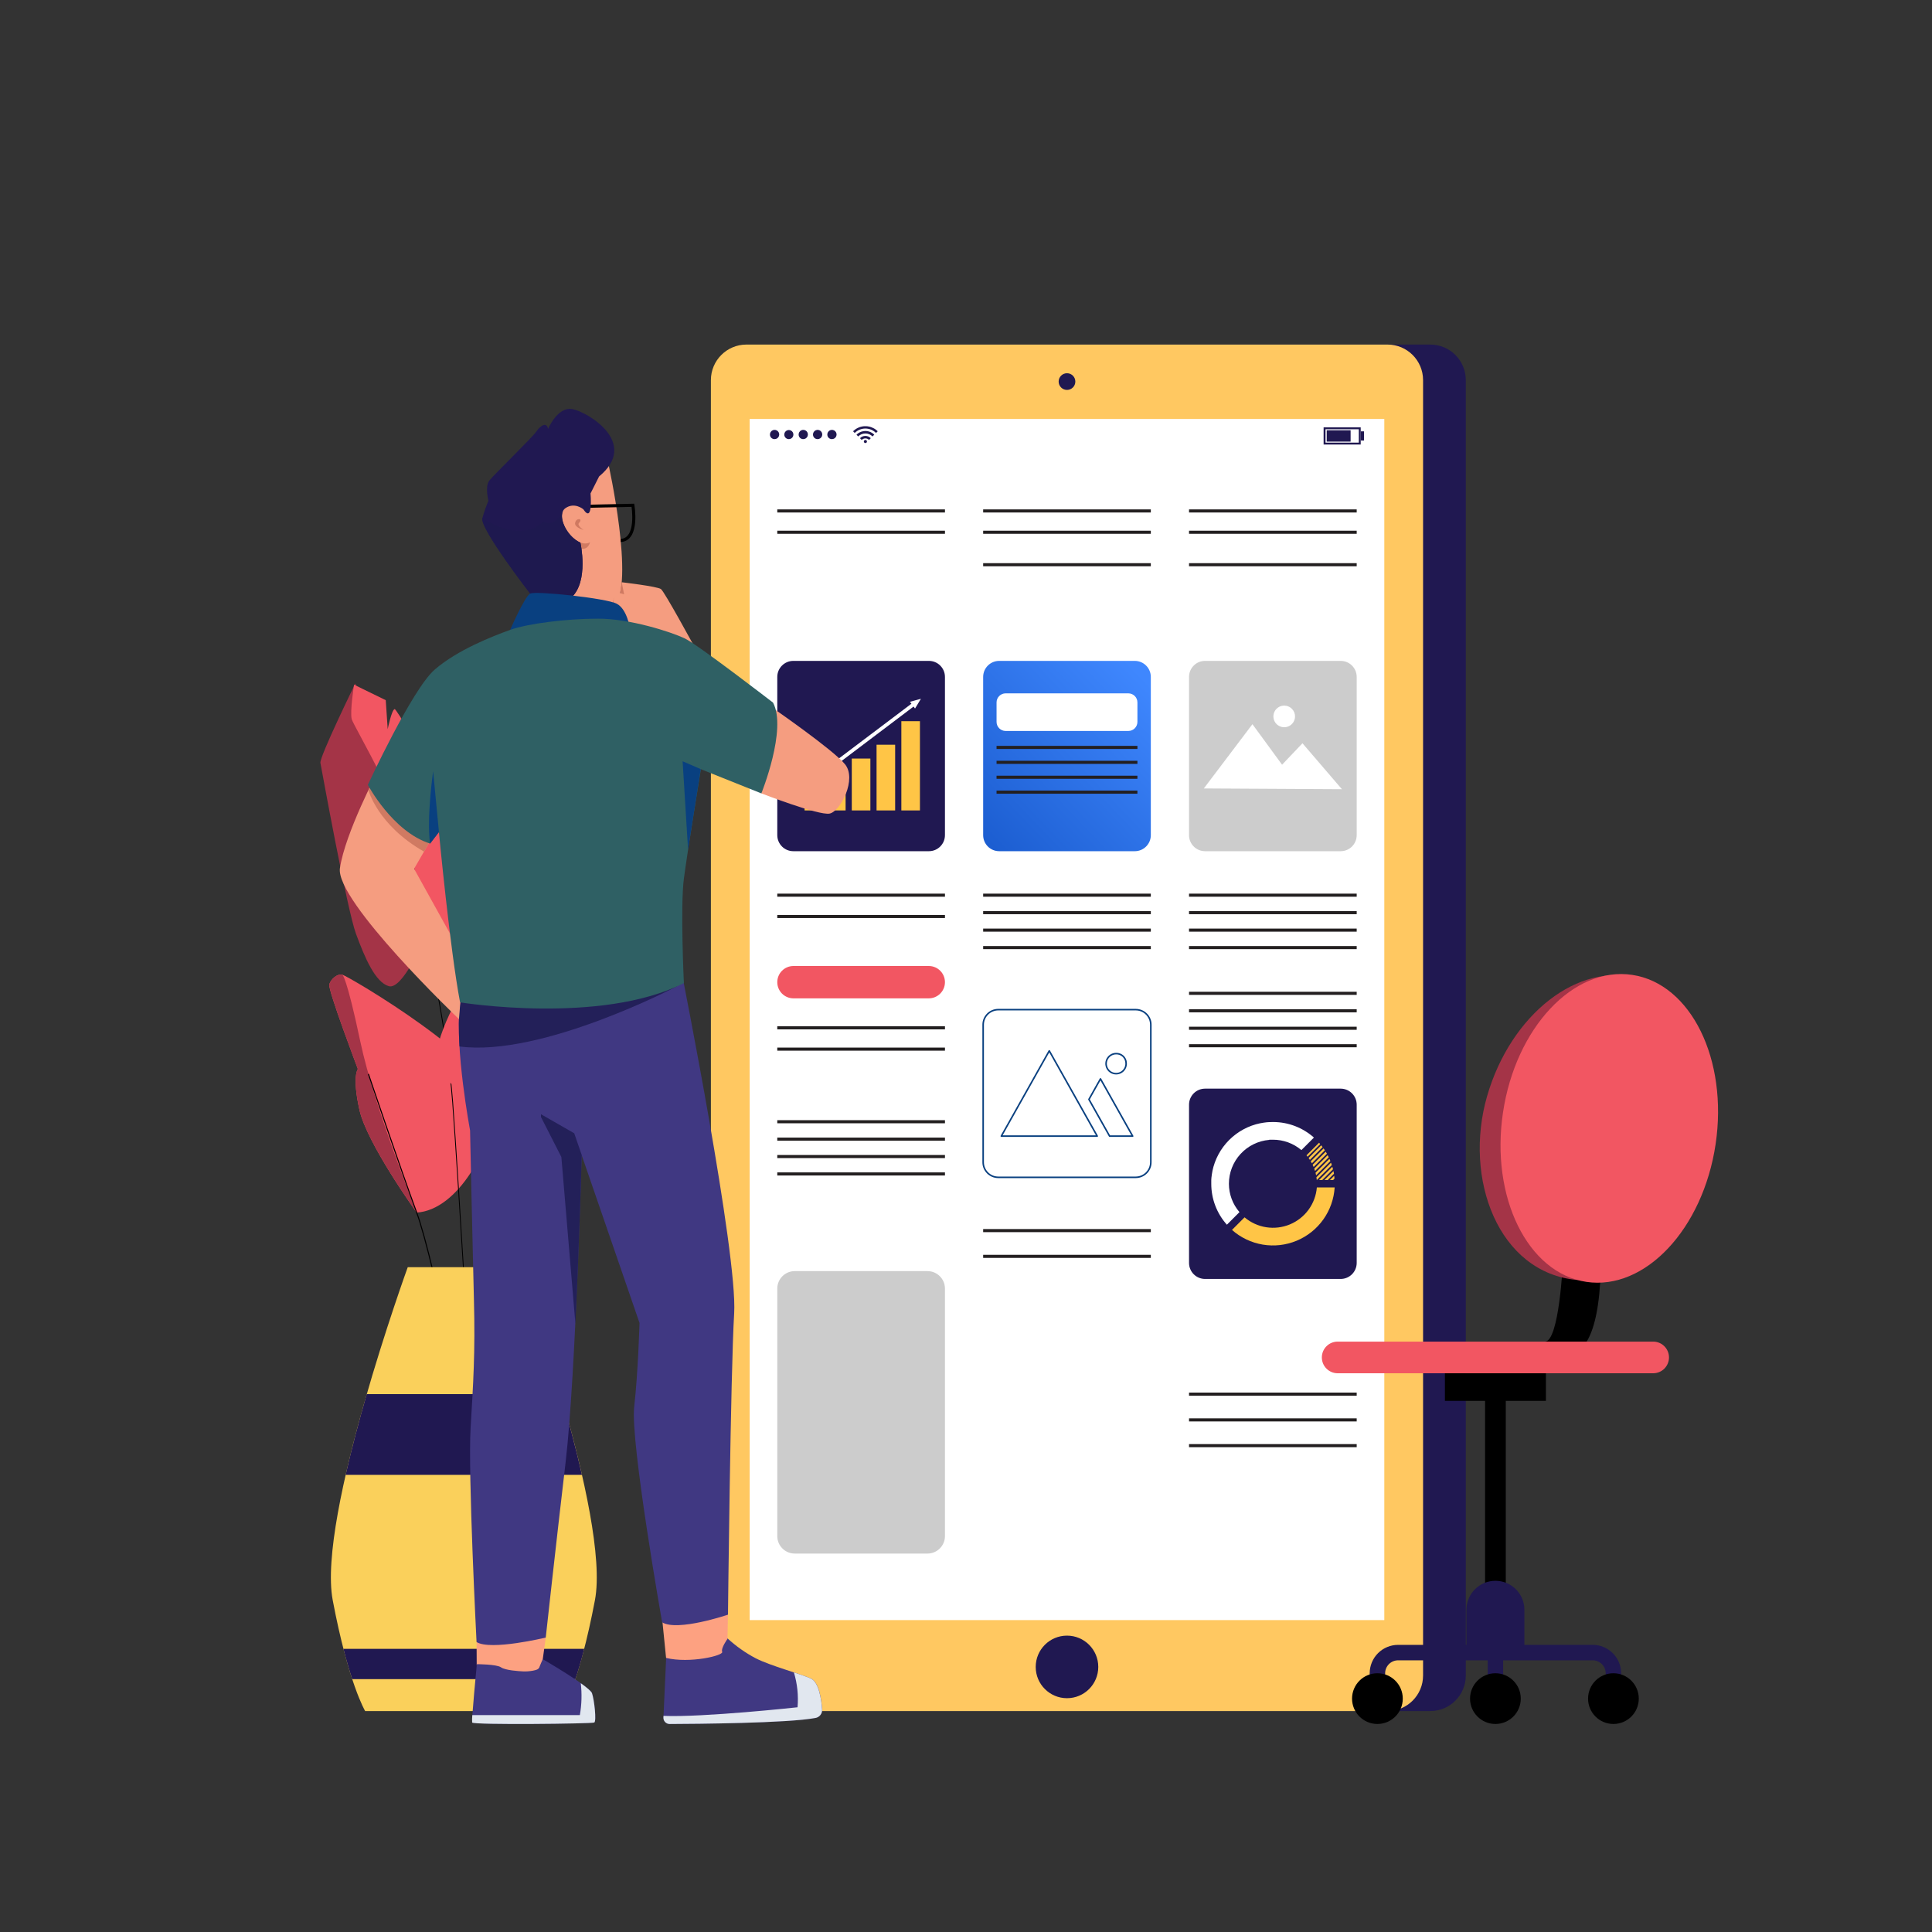 <svg width="1250" height="1250" viewBox="0 0 1250 1250" fill="none" xmlns="http://www.w3.org/2000/svg">
<rect x="0" y="0" width="1250" height="1250" fill="#333333" stroke="none"/>
<path d="M925.371 222.93H510.601C497.898 222.93 487.601 233.227 487.601 245.93V1084.05C487.601 1096.75 497.898 1107.05 510.601 1107.05H925.371C938.073 1107.05 948.371 1096.75 948.371 1084.05V245.93C948.371 233.227 938.073 222.93 925.371 222.93Z" fill="#201851"/>
<path d="M897.72 222.93H482.95C470.248 222.93 459.95 233.227 459.95 245.93V1084.05C459.95 1096.75 470.248 1107.05 482.95 1107.05H897.72C910.423 1107.05 920.72 1096.75 920.72 1084.05V245.93C920.72 233.227 910.423 222.93 897.72 222.93Z" fill="#FFC861"/>
<path d="M895.64 271.07H485.03V1048.2H895.64V271.07Z" fill="white"/>
<path d="M690.341 1098.73C701.519 1098.73 710.581 1089.67 710.581 1078.49C710.581 1067.31 701.519 1058.25 690.341 1058.25C679.162 1058.25 670.101 1067.31 670.101 1078.49C670.101 1089.67 679.162 1098.73 690.341 1098.73Z" fill="#201851"/>
<path d="M690.34 252.28C693.323 252.28 695.74 249.862 695.74 246.88C695.74 243.898 693.323 241.48 690.34 241.48C687.358 241.48 684.94 243.898 684.94 246.88C684.94 249.862 687.358 252.28 690.34 252.28Z" fill="#201851"/>
<path d="M269.601 784.53C269.601 784.53 237.391 739.86 232.551 718.05C227.711 696.24 231.551 691.64 231.551 691.64C231.551 691.64 212.001 640.15 213.051 636.86C214.101 633.57 218.051 629.86 221.551 630.65C225.051 631.44 322.051 688.14 320.111 715.22C318.171 742.3 296.251 782.89 269.601 784.53Z" fill="#F25662"/>
<path d="M231.521 691.64C231.521 691.64 212.001 640.15 213.051 636.86C214.101 633.57 218.051 629.86 221.551 630.65C221.551 630.65 224.281 631.97 233.141 673.96C242.001 715.95 269.601 784.53 269.601 784.53C269.601 784.53 237.391 739.86 232.551 718.05C227.711 696.24 231.521 691.64 231.521 691.64Z" fill="#A43447"/>
<path d="M238.44 695.08C238.44 695.08 258.7 755.08 269.6 784.53C280.5 813.98 310.86 955 301.78 982.69" stroke="black" stroke-width="0.67" stroke-miterlimit="10" stroke-linecap="round"/>
<path d="M275.4 604.14C275.4 604.14 289.22 664.58 292.89 713.42C296.56 762.26 307.58 947.74 307.58 947.74" stroke="black" stroke-width="0.53" stroke-miterlimit="10" stroke-linecap="round"/>
<path d="M274.37 607.77C274.37 607.77 260.37 640.57 251.59 638.06C242.81 635.55 236.07 619.79 230.31 604.14C224.55 588.49 208.03 497.37 207.31 493.61C206.59 489.85 229.84 442.29 229.84 442.29C229.84 442.29 288.89 566 274.37 607.77Z" fill="#A43447"/>
<path d="M229.07 443C229.07 443 226.31 460.53 227.56 465.28C228.81 470.03 264.11 528.12 267.87 559.67C271.63 591.22 274.66 604.85 274.66 604.85C274.66 604.85 296.41 621.25 304.66 619.25C312.91 617.25 328.61 587.37 324.85 578.61C321.09 569.85 257.34 458.28 255.34 458.78C253.34 459.28 250.84 471.78 250.84 471.78L249.58 453.01L229.07 443Z" fill="#F25662"/>
<path d="M333.21 714.66C330.568 711.848 327.255 709.753 323.582 708.571C319.909 707.389 315.996 707.158 312.21 707.9C298.94 710.4 281.78 695.9 282.21 683.37C282.64 670.84 298.93 631.54 317.46 622.78C335.99 614.02 382.53 578 382.53 578V584.76L389.53 574.5L409.43 567.85C409.43 567.85 401.29 639.09 381.77 665.62C362.25 692.15 333.21 714.66 333.21 714.66Z" fill="#F25662"/>
<path d="M382.52 664.85C363 691.39 334 713.92 334 713.92C334 713.92 400.5 622.72 409.38 573.66C406.78 591.91 398.43 643.22 382.52 664.85Z" fill="#A43447"/>
<path d="M350 690.74C350 690.74 340.63 703.4 334 713.92C327.37 724.44 307.3 918.37 311 954.08" stroke="black" stroke-width="0.53" stroke-miterlimit="10" stroke-linecap="round"/>
<path d="M263.81 819.87H336.34C336.34 819.87 395.08 981.59 384.93 1035.26C374.78 1088.93 363.93 1107.06 363.93 1107.06H236.26C236.26 1107.06 225.38 1088.93 215.26 1035.26C205.14 981.59 263.81 819.87 263.81 819.87Z" fill="url(#paint0_linear_146:2)"/>
<path d="M362.88 902C367.77 918.89 372.57 936.83 376.53 954.22H223.62C227.62 936.83 232.38 918.89 237.28 902H362.88Z" fill="#201851"/>
<path d="M378 1066.81C376 1074.58 374.06 1081.07 372.31 1086.39H227.88C226.13 1081.07 224.2 1074.58 222.19 1066.81H378Z" fill="#201851"/>
<path d="M1011.18 816.7C1011.18 816.7 1008.83 868 999.57 868C1000.31 870.715 1001.96 873.098 1004.23 874.757C1006.51 876.416 1009.28 877.252 1012.09 877.13C1022.53 877.13 1034.4 868 1035.7 821.3C1035.91 813.77 1011.18 816.7 1011.18 816.7Z" fill="black"/>
<path d="M962.14 709.23C946.75 762.51 969.31 823.57 1020.52 828.17C1060.83 831.79 1087.52 803.17 1102.92 749.89C1118.32 696.61 1099.27 644.31 1060.4 633.08C1021.53 621.85 977.53 655.94 962.14 709.23Z" fill="#A43447"/>
<path d="M1109.99 740.328C1118.17 685.475 1094.02 636.412 1056.03 630.742C1018.05 625.072 980.618 664.942 972.43 719.795C964.242 774.647 988.397 823.711 1026.38 829.381C1064.37 835.051 1101.8 795.181 1109.99 740.328Z" fill="#F25662"/>
<path d="M865.471 888.5H1069.6C1075.26 888.5 1079.84 883.915 1079.84 878.26C1079.84 872.604 1075.26 868.02 1069.6 868.02H865.471C859.815 868.02 855.231 872.604 855.231 878.26C855.231 883.915 859.815 888.5 865.471 888.5Z" fill="#F25662"/>
<path d="M934.86 906.36H1000.21V888.51H934.86V906.36Z" fill="black"/>
<path d="M974.23 1036.42V904.94H960.83V1036.42H974.23Z" fill="black"/>
<path d="M986.28 1041.52V1064.52H948.78V1041.52C948.78 1036.55 950.756 1031.78 954.272 1028.26C957.788 1024.75 962.557 1022.77 967.53 1022.77V1022.77C972.503 1022.77 977.272 1024.75 980.789 1028.26C984.305 1031.78 986.28 1036.55 986.28 1041.52V1041.52Z" fill="#201851"/>
<path d="M1043.88 1096.29V1082.62C1043.88 1080.86 1043.53 1079.12 1042.86 1077.49C1042.19 1075.86 1041.2 1074.39 1039.95 1073.14C1038.71 1071.9 1037.23 1070.91 1035.6 1070.24C1033.97 1069.56 1032.23 1069.22 1030.47 1069.22H904.581C901.027 1069.22 897.618 1070.63 895.105 1073.14C892.592 1075.66 891.181 1079.07 891.181 1082.62V1096.29" stroke="#201851" stroke-width="10" stroke-miterlimit="10"/>
<path d="M967.53 1069.22V1095.24" stroke="#201851" stroke-width="10" stroke-miterlimit="10"/>
<path d="M891.18 1115.41C900.243 1115.41 907.591 1108.06 907.591 1099C907.591 1089.94 900.243 1082.59 891.18 1082.59C882.117 1082.59 874.771 1089.94 874.771 1099C874.771 1108.06 882.117 1115.41 891.18 1115.41Z" fill="black"/>
<path d="M967.53 1115.41C976.593 1115.41 983.94 1108.06 983.94 1099C983.94 1089.94 976.593 1082.59 967.53 1082.59C958.467 1082.59 951.12 1089.94 951.12 1099C951.12 1108.06 958.467 1115.41 967.53 1115.41Z" fill="black"/>
<path d="M1043.88 1115.41C1052.94 1115.41 1060.29 1108.06 1060.29 1099C1060.29 1089.94 1052.94 1082.59 1043.88 1082.59C1034.82 1082.59 1027.47 1089.94 1027.47 1099C1027.47 1108.06 1034.82 1115.41 1043.88 1115.41Z" fill="black"/>
<path d="M601 427.59H513.28C507.548 427.59 502.9 432.237 502.9 437.97V540.34C502.9 546.073 507.548 550.72 513.28 550.72H601C606.733 550.72 611.38 546.073 611.38 540.34V437.97C611.38 432.237 606.733 427.59 601 427.59Z" fill="#201851"/>
<g style="mix-blend-mode:multiply" opacity="0.2">
<path d="M600.08 822.41H514.2C507.96 822.41 502.9 827.469 502.9 833.71V993.85C502.9 1000.09 507.96 1005.15 514.2 1005.15H600.08C606.321 1005.15 611.38 1000.09 611.38 993.85V833.71C611.38 827.469 606.321 822.41 600.08 822.41Z" fill="black"/>
</g>
<path d="M734.201 427.59H646.481C640.748 427.59 636.101 432.237 636.101 437.97V540.34C636.101 546.073 640.748 550.72 646.481 550.72H734.201C739.933 550.72 744.581 546.073 744.581 540.34V437.97C744.581 432.237 739.933 427.59 734.201 427.59Z" fill="url(#paint1_linear_146:2)"/>
<path d="M730.04 448.6H650.641C647.399 448.6 644.771 451.228 644.771 454.47V467.06C644.771 470.302 647.399 472.93 650.641 472.93H730.04C733.282 472.93 735.91 470.302 735.91 467.06V454.47C735.91 451.228 733.282 448.6 730.04 448.6Z" fill="white"/>
<path d="M734.821 653.24H645.861C640.47 653.24 636.101 657.61 636.101 663V751.96C636.101 757.35 640.47 761.72 645.861 761.72H734.821C740.211 761.72 744.581 757.35 744.581 751.96V663C744.581 657.61 740.211 653.24 734.821 653.24Z" stroke="#094080" stroke-linejoin="round"/>
<g style="mix-blend-mode:multiply" opacity="0.2">
<path d="M867.401 427.59H779.681C773.948 427.59 769.301 432.237 769.301 437.97V540.34C769.301 546.073 773.948 550.72 779.681 550.72H867.401C873.134 550.72 877.781 546.073 877.781 540.34V437.97C877.781 432.237 873.134 427.59 867.401 427.59Z" fill="black"/>
</g>
<path d="M867.401 704.35H779.681C773.948 704.35 769.301 708.997 769.301 714.73V817.1C769.301 822.833 773.948 827.48 779.681 827.48H867.401C873.134 827.48 877.781 822.833 877.781 817.1V714.73C877.781 708.997 873.134 704.35 867.401 704.35Z" fill="#201851"/>
<path d="M502.9 330.58H611.39" stroke="#231F20" stroke-width="2" stroke-miterlimit="10"/>
<path d="M502.9 344.37H611.39" stroke="#231F20" stroke-width="2" stroke-miterlimit="10"/>
<path d="M502.9 579.18H611.39" stroke="#231F20" stroke-width="2" stroke-miterlimit="10"/>
<path d="M502.9 592.97H611.39" stroke="#231F20" stroke-width="2" stroke-miterlimit="10"/>
<path d="M502.9 665H611.39" stroke="#231F20" stroke-width="2" stroke-miterlimit="10"/>
<path d="M502.9 678.78H611.39" stroke="#231F20" stroke-width="2" stroke-miterlimit="10"/>
<path d="M502.9 725.76H611.39" stroke="#231F20" stroke-width="2" stroke-miterlimit="10"/>
<path d="M502.9 737.02H611.39" stroke="#231F20" stroke-width="2" stroke-miterlimit="10"/>
<path d="M502.9 748.28H611.39" stroke="#231F20" stroke-width="2" stroke-miterlimit="10"/>
<path d="M502.9 759.54H611.39" stroke="#231F20" stroke-width="2" stroke-miterlimit="10"/>
<path d="M636.101 330.58H744.581" stroke="#231F20" stroke-width="2" stroke-miterlimit="10"/>
<path d="M636.101 344.37H744.581" stroke="#231F20" stroke-width="2" stroke-miterlimit="10"/>
<path d="M636.101 365.37H744.581" stroke="#231F20" stroke-width="2" stroke-miterlimit="10"/>
<path d="M644.771 483.58H735.91" stroke="#231F20" stroke-width="2" stroke-miterlimit="10"/>
<path d="M644.771 493.23H735.91" stroke="#231F20" stroke-width="2" stroke-miterlimit="10"/>
<path d="M644.761 502.88H735.901" stroke="#231F20" stroke-width="2" stroke-miterlimit="10"/>
<path d="M644.761 512.53H735.901" stroke="#231F20" stroke-width="2" stroke-miterlimit="10"/>
<path d="M769.301 579.18H877.781" stroke="#231F20" stroke-width="2" stroke-miterlimit="10"/>
<path d="M769.301 590.48H877.781" stroke="#231F20" stroke-width="2" stroke-miterlimit="10"/>
<path d="M769.301 601.79H877.781" stroke="#231F20" stroke-width="2" stroke-miterlimit="10"/>
<path d="M769.301 613.09H877.781" stroke="#231F20" stroke-width="2" stroke-miterlimit="10"/>
<path d="M636.101 579.18H744.581" stroke="#231F20" stroke-width="2" stroke-miterlimit="10"/>
<path d="M636.101 590.48H744.581" stroke="#231F20" stroke-width="2" stroke-miterlimit="10"/>
<path d="M636.101 601.79H744.581" stroke="#231F20" stroke-width="2" stroke-miterlimit="10"/>
<path d="M636.101 613.09H744.581" stroke="#231F20" stroke-width="2" stroke-miterlimit="10"/>
<path d="M769.301 642.68H877.781" stroke="#231F20" stroke-width="2" stroke-miterlimit="10"/>
<path d="M769.301 653.98H877.781" stroke="#231F20" stroke-width="2" stroke-miterlimit="10"/>
<path d="M769.301 665.28H877.781" stroke="#231F20" stroke-width="2" stroke-miterlimit="10"/>
<path d="M769.301 676.58H877.781" stroke="#231F20" stroke-width="2" stroke-miterlimit="10"/>
<path d="M769.301 902H877.781" stroke="#231F20" stroke-width="2" stroke-miterlimit="10"/>
<path d="M769.301 918.67H877.781" stroke="#231F20" stroke-width="2" stroke-miterlimit="10"/>
<path d="M769.301 935.33H877.781" stroke="#231F20" stroke-width="2" stroke-miterlimit="10"/>
<path d="M636.101 796.2H744.581" stroke="#231F20" stroke-width="2" stroke-miterlimit="10"/>
<path d="M636.101 812.86H744.581" stroke="#231F20" stroke-width="2" stroke-miterlimit="10"/>
<path d="M769.301 330.58H877.781" stroke="#231F20" stroke-width="2" stroke-miterlimit="10"/>
<path d="M769.301 344.37H877.781" stroke="#231F20" stroke-width="2" stroke-miterlimit="10"/>
<path d="M769.301 365.37H877.781" stroke="#231F20" stroke-width="2" stroke-miterlimit="10"/>
<path d="M678.871 679.89L647.851 735.07H709.901L678.871 679.89Z" stroke="#094080" stroke-linejoin="round"/>
<path d="M712.001 698.02L704.541 711.3L717.911 735.07H732.831L712.001 698.02Z" stroke="#094080" stroke-linejoin="round"/>
<path d="M728.59 687.69C728.689 688.991 728.393 690.291 727.742 691.421C727.09 692.552 726.113 693.459 724.938 694.026C723.763 694.592 722.444 694.792 721.154 694.598C719.864 694.404 718.662 693.826 717.706 692.939C716.749 692.052 716.082 690.897 715.792 689.625C715.501 688.353 715.601 687.023 716.077 685.809C716.554 684.595 717.386 683.552 718.464 682.817C719.541 682.083 720.816 681.69 722.12 681.69C723.774 681.628 725.385 682.225 726.598 683.35C727.811 684.475 728.528 686.036 728.59 687.69V687.69Z" stroke="#094080" stroke-linejoin="round"/>
<path d="M600.91 625H513.37C507.588 625 502.9 629.685 502.9 635.465C502.9 641.245 507.588 645.93 513.37 645.93H600.91C606.693 645.93 611.38 641.245 611.38 635.465C611.38 629.685 606.693 625 600.91 625Z" fill="#F25662"/>
<path d="M531.241 493.96H520.561V524.35H531.241V493.96Z" fill="url(#paint2_linear_146:2)"/>
<path d="M547.101 500.4H535.071V524.35H547.101V500.4Z" fill="url(#paint3_linear_146:2)"/>
<path d="M563.131 490.78H551.101V524.35H563.131V490.78Z" fill="url(#paint4_linear_146:2)"/>
<path d="M579.161 481.83H567.131V524.35H579.161V481.83Z" fill="url(#paint5_linear_146:2)"/>
<path d="M595.201 466.61H583.171V524.35H595.201V466.61Z" fill="url(#paint6_linear_146:2)"/>
<path d="M591.071 457.15L592.021 458.41L595.831 452.13L588.731 454.05L589.281 454.77L589.691 455.31L541.071 492L518.461 475.26V478.26L541.081 494.92L591.071 457.15Z" fill="white"/>
<path d="M862.471 763.51L863.401 762.57C863.401 761.95 863.291 761.33 863.211 760.72L862.921 761.01L861.021 762.91L860.421 763.51H862.471Z" fill="url(#paint7_linear_146:2)"/>
<path d="M859.001 747.39L857.491 748.89L855.891 750.5L853.991 752.39L852.401 754L850.501 755.9L850.311 756.09C850.491 756.6 850.671 757.09 850.821 757.62L851.521 756.92L853.421 755.02L855.031 753.42L856.931 751.52L858.531 749.91L859.701 748.75C859.481 748.29 859.251 747.83 859.001 747.39Z" fill="url(#paint8_linear_146:2)"/>
<path d="M860.76 751.19C860.56 750.71 860.36 750.19 860.15 749.76L859.41 750.5L857.51 752.39L855.91 754L854.01 755.9L852.4 757.51L851.15 758.76C851.29 759.31 851.41 759.87 851.52 760.43L853.42 758.54L855.03 756.93L856.93 755.03L858.53 753.43L860.43 751.53L860.76 751.19Z" fill="url(#paint9_linear_146:2)"/>
<path d="M861.681 753.77C861.521 753.26 861.351 752.77 861.161 752.25L861.021 752.39L859.411 754L857.511 755.9L855.911 757.51L854.011 759.41L852.401 761L851.741 761.67C851.831 762.27 851.911 762.87 851.961 763.49L853.421 762.02L855.031 760.41L856.931 758.52L858.531 756.91L860.431 755.01L861.681 753.77Z" fill="url(#paint10_linear_146:2)"/>
<path d="M859 763.51L860.47 762.03L862.08 760.42L863.08 759.42C862.99 758.84 862.89 758.27 862.77 757.7L861 759.41L859.39 761.01L857.49 762.91L856.9 763.51H859Z" fill="url(#paint11_linear_146:2)"/>
<path d="M857.181 744.25C856.911 743.84 856.641 743.43 856.361 743.03L855.911 743.48L854.011 745.38L852.401 747L850.501 748.9L848.891 750.51L848.061 751.35C848.311 751.78 848.561 752.21 848.791 752.65L849.921 751.53L851.521 749.92L853.421 748.02L855.001 746.4L856.901 744.51L857.181 744.25Z" fill="url(#paint12_linear_146:2)"/>
<path d="M858.5 746.44C858.26 746 858 745.58 857.75 745.15L857.51 745.38L855.91 746.99L854.01 748.89L852.401 750.5L850.5 752.39L849.271 753.62C849.501 754.09 849.72 754.55 849.92 755.02L851.521 753.42L853.42 751.52L855.031 749.91L856.93 748.01L858.5 746.44Z" fill="url(#paint13_linear_146:2)"/>
<path d="M855.451 763.51L856.931 762.03L858.531 760.42L860.431 758.53L862.041 756.92L862.441 756.52C862.311 755.97 862.171 755.44 862.021 754.9L861.021 755.9L859.411 757.51L857.511 759.41L855.911 761.01L854.011 762.91L853.411 763.51H855.451Z" fill="url(#paint14_linear_146:2)"/>
<path d="M846.671 749.22C846.961 749.62 847.221 750.03 847.491 750.44L848.021 749.91L849.921 748.01L851.521 746.4L853.421 744.51L855.001 742.9L855.721 742.18C855.431 741.79 855.131 741.41 854.831 741.03L853.981 741.88L852.371 743.48L850.471 745.38L848.891 747L847.001 748.9L846.671 749.22Z" fill="url(#paint15_linear_146:2)"/>
<path d="M848.001 746.4L849.901 744.51L851.501 742.9L853.401 741L854.181 740.22C853.931 739.93 853.691 739.64 853.431 739.35L845.291 747.49C845.541 747.79 845.771 748.09 846.001 748.4L846.391 748.01L848.001 746.4Z" fill="url(#paint16_linear_146:2)"/>
<path d="M795.101 765.88C795.108 758.741 797.793 751.864 802.626 746.609C807.458 741.354 814.087 738.103 821.201 737.5V737.39H823.581C830.325 737.367 836.856 739.75 842.001 744.11L850.101 736C842.854 729.546 833.494 725.971 823.791 725.95H823.361C822.761 725.95 822.161 725.95 821.551 726H821.151C820.621 726 820.091 726.06 819.571 726.11L819.091 726.17C818.581 726.23 818.091 726.29 817.581 726.37L817.201 726.43C816.651 726.52 816.111 726.61 815.531 726.73H815.411C807.776 728.296 800.769 732.068 795.259 737.578C789.748 743.089 785.976 750.096 784.411 757.73V757.86C784.301 758.39 784.211 758.94 784.121 759.48L784.061 759.87C783.981 760.37 783.921 760.87 783.871 761.35L783.801 761.86C783.801 762.37 783.721 762.86 783.691 763.42V763.86C783.691 764.52 783.691 765.18 783.691 765.86C783.668 775.644 787.266 785.09 793.791 792.38L801.931 784.24C797.534 779.132 795.111 772.619 795.101 765.88V765.88Z" fill="white"/>
<path d="M863.481 768.25H852.001C851.57 773.463 849.71 778.456 846.627 782.681C843.544 786.906 839.356 790.199 834.523 792.2C829.69 794.2 824.399 794.83 819.232 794.021C814.064 793.211 809.22 790.993 805.231 787.61L797.091 795.76C802.704 800.726 809.6 804.016 816.992 805.253C824.384 806.49 831.975 805.626 838.9 802.758C845.825 799.891 851.805 795.135 856.158 789.034C860.511 782.933 863.062 775.731 863.521 768.25H863.481Z" fill="url(#paint17_linear_146:2)"/>
<path d="M567.911 279C567.671 279.24 567.441 279.48 567.201 279.71L566.791 280.12C565.887 279.212 564.813 278.492 563.629 278C562.446 277.508 561.177 277.255 559.896 277.255C558.615 277.255 557.346 277.508 556.163 278C554.98 278.492 553.905 279.212 553.001 280.12L552.611 279.71L551.911 279H551.961C552.261 278.73 552.551 278.46 552.861 278.2C553.506 277.675 554.211 277.229 554.961 276.87C555.834 276.427 556.767 276.113 557.731 275.94C558.191 275.85 558.651 275.81 559.111 275.75C559.271 275.75 560.291 275.75 560.331 275.75L561.271 275.82C562.139 275.922 562.992 276.127 563.811 276.43C564.408 276.652 564.986 276.919 565.541 277.23C566.122 277.566 566.671 277.954 567.181 278.39C567.431 278.6 567.681 278.84 567.931 279.06L567.911 279Z" fill="#201851"/>
<path d="M555.272 282.38L554.142 281.26C555.375 280 556.994 279.187 558.742 278.95C559.994 278.763 561.272 278.873 562.474 279.27C563.677 279.668 564.768 280.343 565.662 281.24L564.522 282.37C563.914 281.763 563.193 281.281 562.4 280.952C561.606 280.623 560.756 280.454 559.897 280.454C559.038 280.454 558.187 280.623 557.393 280.952C556.6 281.281 555.879 281.763 555.272 282.37V282.38Z" fill="#201851"/>
<path d="M563.391 283.51L562.271 284.63C561.961 284.317 561.592 284.069 561.185 283.9C560.778 283.731 560.342 283.643 559.901 283.643C559.461 283.643 559.025 283.731 558.618 283.9C558.211 284.069 557.842 284.317 557.531 284.63L556.401 283.5C556.859 283.038 557.403 282.671 558.004 282.421C558.604 282.171 559.248 282.043 559.898 282.044C560.549 282.045 561.192 282.175 561.792 282.426C562.392 282.678 562.935 283.047 563.391 283.51V283.51Z" fill="#201851"/>
<path d="M560.911 285.65C560.911 285.848 560.852 286.041 560.743 286.206C560.633 286.37 560.477 286.498 560.294 286.574C560.111 286.65 559.91 286.669 559.716 286.631C559.522 286.592 559.344 286.497 559.204 286.357C559.064 286.217 558.969 286.039 558.93 285.845C558.892 285.651 558.912 285.45 558.987 285.267C559.063 285.085 559.191 284.928 559.356 284.819C559.52 284.709 559.713 284.65 559.911 284.65C560.176 284.65 560.431 284.755 560.618 284.943C560.806 285.13 560.911 285.385 560.911 285.65Z" fill="#201851"/>
<path d="M498.151 281.17C498.141 280.575 498.308 279.99 498.632 279.49C498.955 278.99 499.42 278.598 499.968 278.363C500.515 278.128 501.12 278.062 501.705 278.172C502.29 278.282 502.829 278.563 503.254 278.981C503.678 279.398 503.969 279.933 504.089 280.516C504.209 281.099 504.152 281.705 503.927 282.256C503.701 282.807 503.317 283.279 502.823 283.611C502.328 283.943 501.746 284.12 501.151 284.12C500.759 284.127 500.37 284.055 500.007 283.91C499.643 283.765 499.312 283.548 499.032 283.274C498.753 282.999 498.531 282.672 498.38 282.311C498.229 281.949 498.151 281.562 498.151 281.17Z" fill="#201851"/>
<path d="M507.431 281.17C507.431 280.587 507.604 280.016 507.928 279.531C508.252 279.046 508.713 278.668 509.252 278.445C509.791 278.221 510.384 278.163 510.956 278.277C511.528 278.39 512.054 278.671 512.467 279.084C512.879 279.497 513.16 280.022 513.274 280.594C513.388 281.167 513.329 281.76 513.106 282.299C512.883 282.838 512.505 283.299 512.02 283.623C511.534 283.947 510.964 284.12 510.381 284.12C509.598 284.12 508.848 283.809 508.295 283.256C507.741 282.703 507.431 281.952 507.431 281.17Z" fill="#201851"/>
<path d="M516.71 281.17C516.7 280.572 516.869 279.986 517.195 279.485C517.521 278.984 517.989 278.592 518.539 278.358C519.089 278.125 519.697 278.061 520.283 278.176C520.87 278.29 521.409 278.576 521.831 278.999C522.254 279.422 522.541 279.961 522.655 280.547C522.769 281.134 522.705 281.741 522.472 282.291C522.239 282.841 521.847 283.309 521.346 283.635C520.845 283.961 520.258 284.13 519.66 284.12C518.878 284.12 518.128 283.809 517.574 283.256C517.021 282.703 516.71 281.952 516.71 281.17V281.17Z" fill="#201851"/>
<path d="M526 281.17C525.99 280.575 526.158 279.99 526.481 279.49C526.805 278.99 527.27 278.598 527.817 278.363C528.365 278.128 528.969 278.062 529.554 278.172C530.14 278.282 530.679 278.563 531.103 278.981C531.528 279.398 531.819 279.933 531.939 280.516C532.058 281.099 532.002 281.705 531.777 282.256C531.551 282.807 531.167 283.279 530.672 283.611C530.178 283.943 529.596 284.12 529 284.12C528.609 284.127 528.22 284.055 527.856 283.91C527.492 283.765 527.161 283.548 526.882 283.274C526.603 282.999 526.381 282.672 526.23 282.311C526.078 281.949 526 281.562 526 281.17Z" fill="#201851"/>
<path d="M535.271 281.17C535.261 280.575 535.428 279.99 535.752 279.49C536.076 278.99 536.541 278.598 537.088 278.363C537.635 278.128 538.24 278.062 538.825 278.172C539.41 278.282 539.949 278.563 540.374 278.981C540.798 279.398 541.089 279.933 541.209 280.516C541.329 281.099 541.273 281.705 541.047 282.256C540.821 282.807 540.437 283.279 539.943 283.611C539.448 283.943 538.866 284.12 538.271 284.12C537.879 284.127 537.49 284.055 537.127 283.91C536.763 283.765 536.432 283.548 536.153 283.274C535.873 282.999 535.652 282.672 535.5 282.311C535.349 281.949 535.271 281.562 535.271 281.17V281.17Z" fill="#201851"/>
<path d="M880.371 287.61H856.371V276.5H880.371V287.61ZM857.611 286.38H879.151V277.72H857.611V286.38Z" fill="#201851"/>
<path d="M873.841 278.38H858.381V285.72H873.841V278.38Z" fill="#201851"/>
<path d="M882.521 279.08H880.391V285.02H882.521V279.08Z" fill="#201851"/>
<path d="M778.881 510.12L810.321 468.55L829.501 494.77L842.691 480.89L868.221 510.62L778.881 510.12Z" fill="white"/>
<path d="M837.881 463.59C837.867 464.971 837.444 466.318 836.667 467.46C835.889 468.602 834.791 469.488 833.511 470.007C832.231 470.526 830.826 470.655 829.472 470.377C828.119 470.099 826.879 469.427 825.907 468.445C824.935 467.463 824.275 466.216 824.01 464.86C823.746 463.504 823.889 462.1 824.42 460.825C824.952 459.55 825.849 458.461 826.999 457.695C828.148 456.929 829.499 456.52 830.881 456.52C831.806 456.52 832.722 456.703 833.576 457.059C834.429 457.416 835.204 457.938 835.855 458.595C836.506 459.252 837.02 460.032 837.368 460.89C837.716 461.747 837.89 462.665 837.881 463.59V463.59Z" fill="white"/>
<g opacity="0.2">
<path opacity="0.2" d="M778.881 510.12L810.321 468.55L829.501 494.77L842.691 480.89L868.221 510.62L778.881 510.12Z" fill="white"/>
</g>
<g opacity="0.2">
<path opacity="0.2" d="M837.881 463.59C837.867 464.971 837.444 466.318 836.667 467.46C835.889 468.602 834.791 469.488 833.511 470.007C832.231 470.526 830.826 470.655 829.472 470.377C828.119 470.099 826.879 469.427 825.907 468.445C824.935 467.463 824.275 466.216 824.01 464.86C823.746 463.504 823.889 462.1 824.42 460.825C824.952 459.55 825.849 458.461 826.999 457.695C828.148 456.929 829.499 456.52 830.881 456.52C831.806 456.52 832.722 456.703 833.576 457.059C834.429 457.416 835.204 457.938 835.855 458.595C836.506 459.252 837.02 460.032 837.368 460.89C837.716 461.747 837.89 462.665 837.881 463.59V463.59Z" fill="white"/>
</g>
<path d="M431 1072.68L429.24 1111.33C429.228 1111.87 429.326 1112.41 429.529 1112.92C429.732 1113.42 430.036 1113.88 430.421 1114.26C430.807 1114.64 431.266 1114.94 431.771 1115.14C432.277 1115.34 432.817 1115.44 433.36 1115.42C449.93 1115.36 509.82 1114.91 527.62 1111.52C528.883 1111.31 530.023 1110.63 530.822 1109.63C531.621 1108.63 532.022 1107.37 531.95 1106.09C531.51 1099.87 529.95 1088.41 524.7 1086.03C517.37 1082.74 499.16 1078.03 489.03 1072.95C482.346 1069.44 476.152 1065.07 470.61 1059.95L431 1072.68Z" fill="#403882"/>
<path d="M470.7 1060.32C470.7 1060.32 466.29 1066.4 467.26 1068.77C468.23 1071.14 446.35 1076.39 430.95 1072.68L428.42 1047.47L471.02 1042.54L470.7 1060.32Z" fill="#FDA181"/>
<path d="M433.311 1115.42C449.881 1115.36 509.771 1114.91 527.571 1111.52C528.834 1111.31 529.974 1110.63 530.772 1109.63C531.571 1108.63 531.973 1107.37 531.901 1106.09C531.461 1099.87 529.901 1088.41 524.651 1086.03C522.051 1084.86 518.091 1083.52 513.651 1082.03C515.86 1089.34 516.661 1097 516.011 1104.6C516.011 1104.6 455.011 1111.23 429.281 1110.17L429.231 1111.32C429.217 1111.86 429.313 1112.4 429.513 1112.9C429.713 1113.4 430.013 1113.86 430.394 1114.24C430.775 1114.63 431.231 1114.93 431.732 1115.13C432.233 1115.33 432.77 1115.43 433.311 1115.42V1115.42Z" fill="#E1E7EF"/>
<path d="M351.171 1073.48L353.111 1059.48L308.351 1062.36L308.431 1077.42C308.431 1077.42 319.971 1095.42 320.431 1095.42C320.891 1095.42 350.381 1086 351.171 1073.48Z" fill="#FDA181"/>
<path d="M351.17 1073.48C351.17 1073.48 381.55 1091.11 383.06 1095.48C384.57 1099.85 386.06 1113.59 384.52 1114.42C382.98 1115.25 306.05 1116.06 305.52 1114.42C304.99 1112.78 308.52 1076.72 308.52 1076.72C308.52 1076.72 321.18 1076.72 324.09 1078.72C327 1080.72 335.33 1081.24 338.66 1081.4C341.99 1081.56 348.35 1080.73 348.83 1079.14C349.31 1077.55 351.17 1073.48 351.17 1073.48Z" fill="#403882"/>
<path d="M305.48 1114.47C306.05 1116.11 382.94 1115.29 384.48 1114.47C386.02 1113.65 384.53 1099.95 383.02 1095.53C382.58 1094.24 379.66 1091.81 375.76 1089.03C376.561 1095.9 376.359 1102.86 375.16 1109.67H305.59C305.418 1111.26 305.381 1112.87 305.48 1114.47Z" fill="#E1E7EF"/>
<path d="M441.181 629.87C441.181 629.87 477.331 811.37 475.001 849.76C472.671 888.15 471.001 1044.69 471.001 1044.69C471.001 1044.69 438.291 1055.79 428.401 1049.63C428.401 1049.63 407.741 932.83 410.321 910.21C412.901 887.59 413.761 855.92 413.761 855.92L376.341 747.35C376.341 747.35 372.471 890.47 366.001 945.58C359.531 1000.69 353.091 1059.5 353.091 1059.5C353.091 1059.5 317.371 1068.13 308.331 1062.38C308.331 1062.38 302.731 953.38 304.461 924.19C306.191 895 307.521 875.25 306.631 841.12C305.741 806.99 304.131 731.31 304.131 731.31C304.131 731.31 294.131 678.24 297.571 650.31C301.011 622.38 303.971 628.92 304.211 621.11C304.451 613.3 441.181 629.87 441.181 629.87Z" fill="#403882"/>
<path d="M437.811 638.21C436.651 629.97 394.281 631.66 388.561 624.08C350.011 620.21 304.371 616.59 304.231 621.08C303.991 628.89 301.031 622.33 297.591 650.28C296.661 657.87 296.721 667.28 297.301 677.06C350.431 684.1 437.811 638.21 437.811 638.21Z" fill="#232059"/>
<path d="M350.001 720.9V722.68L363.201 748.59L372.281 856.41C374.921 801.77 376.391 747.35 376.391 747.35L371.521 733.23L350.001 720.9Z" fill="#232059"/>
<path d="M393.521 299.63C393.521 299.63 411.131 378.28 397.241 392.57C383.351 406.86 347.541 392 346.371 375C345.201 358 349.111 284.17 393.521 299.63Z" fill="#F59D80"/>
<path d="M401.24 383.71C401.24 383.71 397.75 386.21 396.98 387.95C396.45 389.16 396.71 391.5 396.98 392.82L397.26 392.57C399.1 390.65 400.39 387.58 401.24 383.71Z" fill="#CF7961"/>
<path d="M379.53 327.55L409.47 326.92C409.47 326.92 413.35 348.99 401.58 349.7" stroke="black" stroke-width="2" stroke-miterlimit="10"/>
<path d="M375.521 351.09C375.521 351.09 379.241 352.46 381.721 350.83C381.721 350.83 380.861 355.61 376.201 355.04C371.541 354.47 375.521 351.09 375.521 351.09Z" fill="#D07A62"/>
<path d="M377.381 329.47C377.381 329.47 371.711 324.67 365.841 328.78C359.971 332.89 366.231 346.98 375.521 351.09C375.521 351.09 381.101 376.03 369.751 386.5C358.401 396.97 343.001 384.05 343.001 384.05C343.001 384.05 310.261 341.76 312.091 335.24C313.151 331.413 314.457 327.659 316.001 324C316.001 324 313.661 314.74 316.531 311C319.401 307.26 344.531 282.95 346.921 279.3C349.311 275.65 353.701 272.52 354.611 277.48C354.611 277.48 360.741 262.87 370.391 264.69C380.041 266.51 413.961 286.48 387.611 308.26L382.071 319.26C382.071 319.26 383.871 339.22 377.381 329.47Z" fill="#201851"/>
<path d="M401.24 383.71L402.24 376.71C402.24 376.71 425.31 379.38 427.65 381.14C429.99 382.9 449.37 418.61 449.37 418.61L405 402.45C405 402.45 396.83 390.27 396.88 388.75C396.93 387.23 398.64 383.85 401.24 383.71Z" fill="#F59D80"/>
<path d="M401.24 383.71L403.79 384.54L402.25 376.69L401.24 383.71Z" fill="#CF7961"/>
<path d="M375.181 335.92C375.181 335.92 372.681 335.36 372.101 338.31C371.521 341.26 377.581 342.87 377.581 342.87C377.581 342.87 373.031 339.96 374.641 338.31C376.251 336.66 375.181 335.92 375.181 335.92Z" fill="#CF7961"/>
<path d="M369.75 386.5C381.1 376.03 375.52 351.09 375.52 351.09C367.3 347.45 361.46 336.02 364.28 330.58C357.73 342.75 351.46 337.39 351.46 337.39C336.39 352.26 312.13 335.24 312.13 335.24C312.13 335.24 312.13 335.54 312.07 336.09C312.63 344.76 343.07 384.09 343.07 384.09C343.07 384.09 358.4 397 369.75 386.5Z" fill="#1E194F"/>
<path d="M279.52 542L267.91 562.09L306 630.8L297.82 648.52L296.94 659.37C296.94 659.37 216.75 582.83 219.94 561.67C223.3 539 244.43 499 244.43 499L279.52 542Z" fill="#F59D80"/>
<path d="M238.351 511.22C238.351 511.22 244.351 533.94 274.351 551L279.561 542L244.471 499L238.351 511.22Z" fill="#D07A62"/>
<path d="M329.74 408.28C329.74 408.28 339.39 385.91 343.04 384.05C346.69 382.19 392.12 387 399 390.59C405.88 394.18 407.53 406.59 407.53 406.59L329.74 408.28Z" fill="#094080"/>
<path d="M492.521 513.28C492.521 513.28 529.701 527.75 536.741 526.39C543.781 525.03 554.541 504.09 546.741 494.5C538.941 484.91 498.611 457.13 498.611 457.13L492.521 513.28Z" fill="#F59D80"/>
<path d="M500.15 454.59C500.15 454.59 451.63 417.12 442.92 413C434.21 408.88 407.8 400.28 387.07 400.28C366.34 400.28 341.54 403.44 330.07 407.54C318.6 411.64 295.9 420.54 281.23 433.25C266.56 445.96 238 507.8 238 507.8C238 507.8 254 538.13 278.3 545.8L283.98 538.37C283.98 538.37 291.19 614.63 297.67 648.53C297.67 648.53 388.88 663.29 442.47 636.04C442.47 636.04 440.11 586.5 442.47 568.5C444.83 550.5 453.47 497.67 453.47 497.67L492.6 513.32C492.6 513.32 509.35 471.8 500.15 454.59Z" fill="#2F6064"/>
<path d="M453.39 497.63L441.65 492.54L445.17 549.6L453.39 497.63Z" fill="#094080"/>
<path d="M284 538.33L280.24 499C280.24 499 275.93 528.74 278.24 545.76L284 538.33Z" fill="#094080"/>
<defs>
<linearGradient id="paint0_linear_146:2" x1="-79751.1" y1="229776" x2="-15229" y2="277173" gradientUnits="userSpaceOnUse">
<stop offset="0.05" stop-color="#FAD05B"/>
<stop offset="1" stop-color="#F8A35A"/>
</linearGradient>
<linearGradient id="paint1_linear_146:2" x1="605.361" y1="570.72" x2="741.531" y2="440.02" gradientUnits="userSpaceOnUse">
<stop stop-color="#1252C4"/>
<stop offset="1" stop-color="#3F87FE"/>
</linearGradient>
<linearGradient id="paint2_linear_146:2" x1="750.01" y1="413.99" x2="509.771" y2="516" gradientUnits="userSpaceOnUse">
<stop stop-color="#F8A034"/>
<stop offset="1" stop-color="#FFC546"/>
</linearGradient>
<linearGradient id="paint3_linear_146:2" x1="9599.53" y1="10611.6" x2="6336.79" y2="11307.5" gradientUnits="userSpaceOnUse">
<stop stop-color="#F8A034"/>
<stop offset="1" stop-color="#FFC546"/>
</linearGradient>
<linearGradient id="paint4_linear_146:2" x1="9624.15" y1="14720.4" x2="6290.35" y2="15227.7" gradientUnits="userSpaceOnUse">
<stop stop-color="#F8A034"/>
<stop offset="1" stop-color="#FFC546"/>
</linearGradient>
<linearGradient id="paint5_linear_146:2" x1="9650.24" y1="18589" x2="6287.71" y2="18992.9" gradientUnits="userSpaceOnUse">
<stop stop-color="#F8A034"/>
<stop offset="1" stop-color="#FFC546"/>
</linearGradient>
<linearGradient id="paint6_linear_146:2" x1="9662.84" y1="25015.9" x2="6278.25" y2="25315.4" gradientUnits="userSpaceOnUse">
<stop stop-color="#F8A034"/>
<stop offset="1" stop-color="#FFC546"/>
</linearGradient>
<linearGradient id="paint7_linear_146:2" x1="3621.58" y1="2811.57" x2="2874.67" y2="3150.3" gradientUnits="userSpaceOnUse">
<stop stop-color="#F8A034"/>
<stop offset="1" stop-color="#FFC546"/>
</linearGradient>
<linearGradient id="paint8_linear_146:2" x1="9506.78" y1="8154.61" x2="7043.49" y2="9114.68" gradientUnits="userSpaceOnUse">
<stop stop-color="#F8A034"/>
<stop offset="1" stop-color="#FFC546"/>
</linearGradient>
<linearGradient id="paint9_linear_146:2" x1="9720.69" y1="8502.46" x2="7187.25" y2="9471.42" gradientUnits="userSpaceOnUse">
<stop stop-color="#F8A034"/>
<stop offset="1" stop-color="#FFC546"/>
</linearGradient>
<linearGradient id="paint10_linear_146:2" x1="10037" y1="8948.56" x2="7404.42" y2="9937.07" gradientUnits="userSpaceOnUse">
<stop stop-color="#F8A034"/>
<stop offset="1" stop-color="#FFC546"/>
</linearGradient>
<linearGradient id="paint11_linear_146:2" x1="6577.72" y1="5016.83" x2="5026.66" y2="5717.38" gradientUnits="userSpaceOnUse">
<stop stop-color="#F8A034"/>
<stop offset="1" stop-color="#FFC546"/>
</linearGradient>
<linearGradient id="paint12_linear_146:2" x1="9237.09" y1="7662.4" x2="6865.41" y2="8617.16" gradientUnits="userSpaceOnUse">
<stop stop-color="#F8A034"/>
<stop offset="1" stop-color="#FFC546"/>
</linearGradient>
<linearGradient id="paint13_linear_146:2" x1="9348.7" y1="7867.63" x2="6939.37" y2="8824.3" gradientUnits="userSpaceOnUse">
<stop stop-color="#F8A034"/>
<stop offset="1" stop-color="#FFC546"/>
</linearGradient>
<linearGradient id="paint14_linear_146:2" x1="9205.11" y1="7049.83" x2="6927.91" y2="8063.9" gradientUnits="userSpaceOnUse">
<stop stop-color="#F8A034"/>
<stop offset="1" stop-color="#FFC546"/>
</linearGradient>
<linearGradient id="paint15_linear_146:2" x1="9162.43" y1="7487.89" x2="6818.59" y2="8445.05" gradientUnits="userSpaceOnUse">
<stop stop-color="#F8A034"/>
<stop offset="1" stop-color="#FFC546"/>
</linearGradient>
<linearGradient id="paint16_linear_146:2" x1="9006.24" y1="7209.23" x2="6717.87" y2="8163.68" gradientUnits="userSpaceOnUse">
<stop stop-color="#F8A034"/>
<stop offset="1" stop-color="#FFC546"/>
</linearGradient>
<linearGradient id="paint17_linear_146:2" x1="62725.1" y1="28873.2" x2="49891.4" y2="38513" gradientUnits="userSpaceOnUse">
<stop stop-color="#F8A034"/>
<stop offset="1" stop-color="#FFC546"/>
</linearGradient>
</defs>
</svg>
